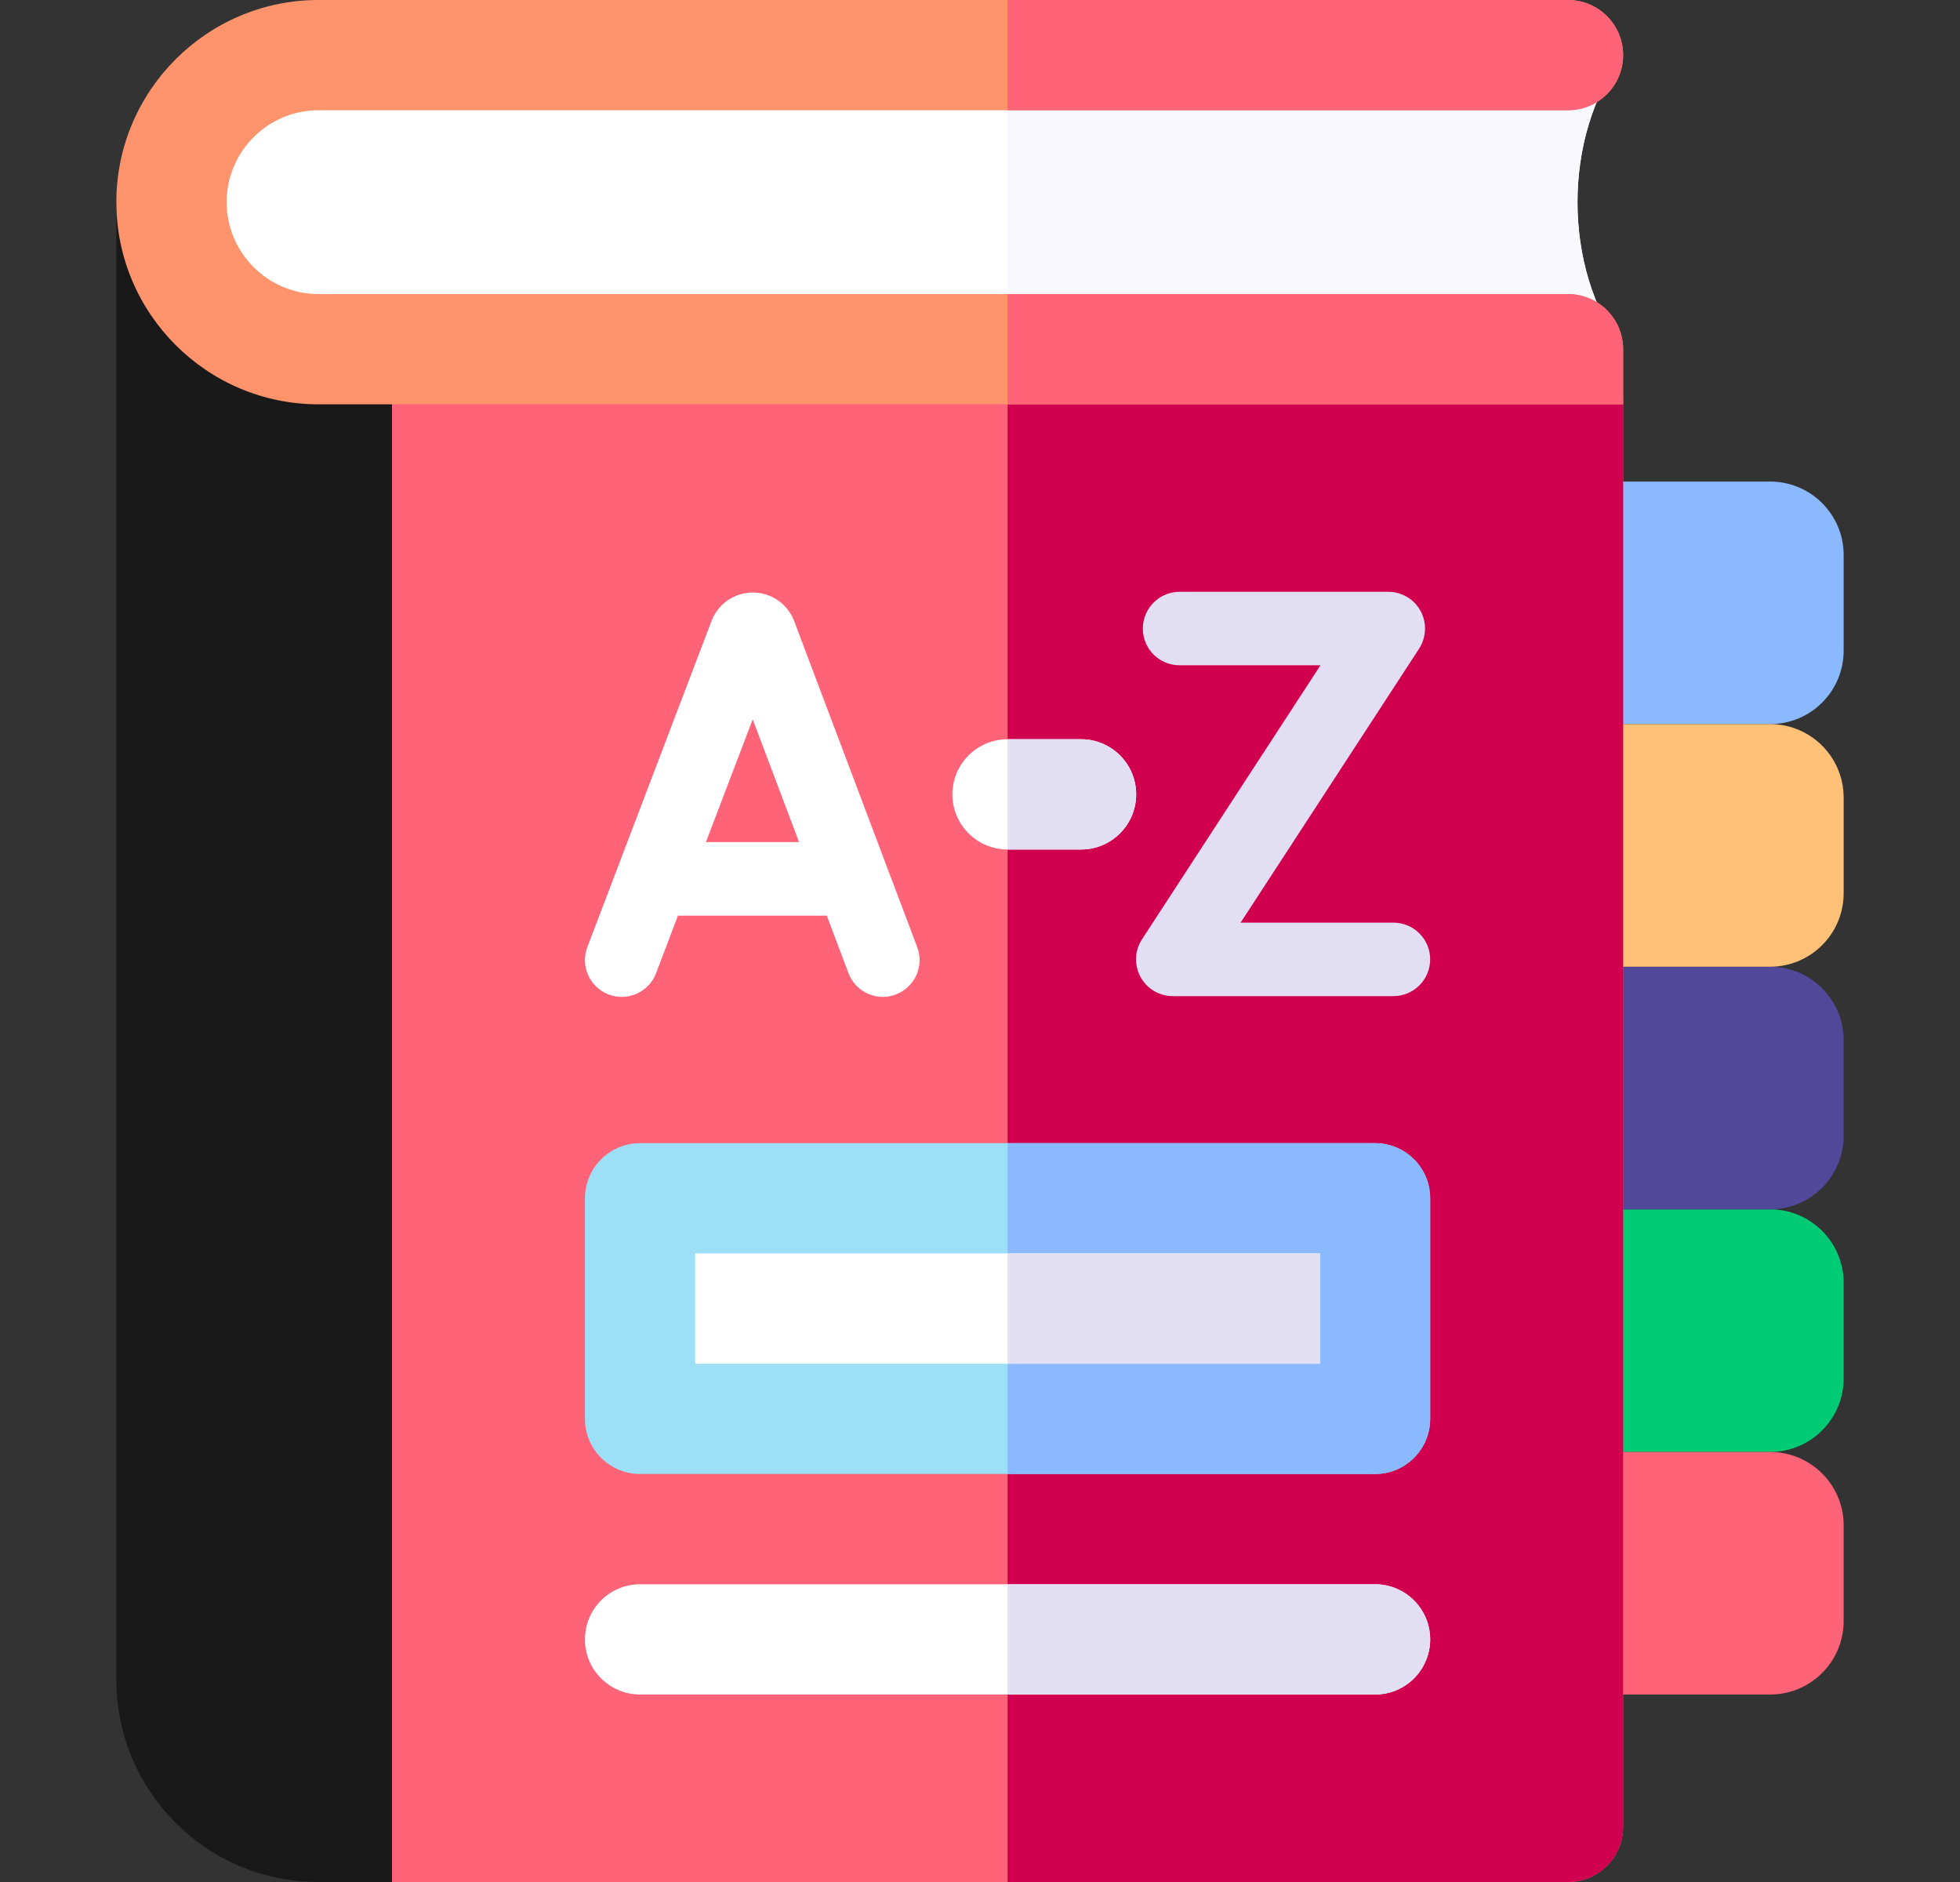 <svg width="25" height="24" viewBox="0 0 25 24" fill="none" xmlns="http://www.w3.org/2000/svg">
<rect x="0" y="0" width="25" height="24" fill="#333333" stroke="none"/>
<g id="fi_3285819">
<g id="Group">
<g id="Group_2">
<path id="Vector" d="M20.703 18.516H22.578C23.096 18.516 23.516 18.096 23.516 17.578V16.359C23.516 15.842 23.096 15.422 22.578 15.422H20.703C20.315 15.422 20 15.737 20 16.125V17.812C20 18.201 20.315 18.516 20.703 18.516Z" fill="#00CB75"/>
<path id="Vector_2" d="M20.703 21.609H22.578C23.096 21.609 23.516 21.19 23.516 20.672V19.453C23.516 18.935 23.096 18.516 22.578 18.516H20.703C20.315 18.516 20 18.83 20 19.219V20.906C20 21.295 20.315 21.609 20.703 21.609Z" fill="#FF6378"/>
<path id="Vector_3" d="M20 13.031V14.719C20 15.107 20.315 15.422 20.703 15.422H22.578C23.096 15.422 23.516 15.002 23.516 14.484V13.266C23.516 12.748 23.096 12.328 22.578 12.328H20.703C20.315 12.328 20 12.643 20 13.031Z" fill="#51489A"/>
<path id="Vector_4" d="M22.578 6.141H20.703C20.315 6.141 20 6.455 20 6.844V8.531C20 8.92 20.315 9.234 20.703 9.234H22.578C23.096 9.234 23.516 8.815 23.516 8.297V7.078C23.516 6.56 23.096 6.141 22.578 6.141Z" fill="#8BB9FF"/>
<path id="Vector_5" d="M22.578 9.234H20.703C20.315 9.234 20 9.549 20 9.938V11.625C20 12.013 20.315 12.328 20.703 12.328H22.578C23.096 12.328 23.516 11.908 23.516 11.391V10.172C23.516 9.654 23.096 9.234 22.578 9.234Z" fill="#FFC178"/>
</g>
<g id="Group_3">
<g id="Group_4">
<g id="Group_5">
<g id="Group_6">
<path id="Vector_6" d="M1.484 2.578V21.422C1.484 22.846 2.639 24 4.062 24H5C5.388 24 5.703 23.685 5.703 23.297V4.453H2.891V2.578H1.484Z" fill="#191919"/>
<g id="Group_7">
<path id="Vector_7" d="M20.703 4.453C19.927 3.418 19.927 1.739 20.703 0.703H4.062C3.027 0.703 2.188 1.543 2.188 2.578C2.188 3.614 3.027 4.453 4.062 4.453H20.703Z" fill="white"/>
</g>
<g id="Group_8">
<path id="Vector_8" d="M20.703 0.703H12.852V4.453H20.703C19.927 3.418 19.927 1.739 20.703 0.703Z" fill="#F9F8FF"/>
</g>
<g id="Group_9">
<path id="Vector_9" d="M20.703 5.156C20.703 4.768 20.388 4.453 20 4.453H5.703C5.315 4.453 5 4.768 5 5.156V24H20C20.388 24 20.703 23.685 20.703 23.297V5.156Z" fill="#FF6378"/>
<path id="Vector_10" d="M20.703 5.156C20.703 4.768 20.388 4.453 20 4.453H12.852V24H20C20.388 24 20.703 23.685 20.703 23.297V5.156Z" fill="#D0004F"/>
</g>
<g id="Group_10">
<g id="Group_11">
<path id="Vector_11" d="M20.703 5.156H4.062C2.641 5.156 1.484 4 1.484 2.578C1.484 1.157 2.641 0 4.062 0H20C20.388 0 20.703 0.315 20.703 0.703C20.703 1.091 20.388 1.406 20 1.406H4.062C3.416 1.406 2.891 1.932 2.891 2.578C2.891 3.224 3.416 3.75 4.062 3.75H20C20.388 3.75 20.703 4.065 20.703 4.453V5.156Z" fill="#FF936B"/>
</g>
</g>
<g id="Group_12">
<path id="Vector_12" d="M20 1.406C20.388 1.406 20.703 1.091 20.703 0.703C20.703 0.315 20.388 0 20 0H12.852V1.406H20Z" fill="#FF6378"/>
<path id="Vector_13" d="M20 3.75H12.852V5.156H20.703V4.453C20.703 4.065 20.388 3.75 20 3.75Z" fill="#FF6378"/>
</g>
</g>
</g>
</g>
</g>
<g id="Group_13">
<path id="Vector_14" d="M11.699 12.078L10.129 7.919C10.128 7.915 10.126 7.91 10.124 7.906C10.037 7.694 9.832 7.556 9.602 7.556C9.602 7.556 9.602 7.556 9.602 7.556C9.372 7.557 9.167 7.694 9.08 7.907C9.079 7.911 9.077 7.914 9.076 7.918L7.492 12.077C7.4 12.319 7.521 12.59 7.763 12.682C8.005 12.774 8.276 12.653 8.368 12.411L8.647 11.677H10.546L10.822 12.409C10.893 12.597 11.071 12.713 11.261 12.713C11.316 12.713 11.372 12.703 11.426 12.682C11.668 12.591 11.791 12.321 11.699 12.078ZM9.004 10.739L9.601 9.173L10.192 10.739H9.004Z" fill="white"/>
<g id="Group_14">
<path id="Vector_15" d="M17.773 12.703H14.959C14.787 12.703 14.629 12.609 14.547 12.458C14.465 12.306 14.472 12.123 14.566 11.979L16.843 8.484H15.046C14.787 8.484 14.577 8.275 14.577 8.016C14.577 7.757 14.787 7.547 15.046 7.547H17.708C17.88 7.547 18.038 7.641 18.12 7.792C18.202 7.943 18.194 8.127 18.101 8.272L15.824 11.766H17.773C18.032 11.766 18.242 11.976 18.242 12.234C18.242 12.493 18.032 12.703 17.773 12.703Z" fill="#E2DFF4"/>
</g>
<g id="Group_15">
<path id="Vector_16" d="M13.789 10.833H12.852C12.463 10.833 12.148 10.518 12.148 10.13C12.148 9.742 12.463 9.427 12.852 9.427H13.789C14.177 9.427 14.492 9.742 14.492 10.13C14.492 10.518 14.177 10.833 13.789 10.833Z" fill="white"/>
</g>
<path id="Vector_17" d="M13.789 9.427H12.852H12.852V10.833H12.852H13.789C14.177 10.833 14.492 10.518 14.492 10.13C14.492 9.742 14.178 9.427 13.789 9.427Z" fill="#E2DFF4"/>
<path id="Vector_18" d="M17.539 18.797H8.164C7.776 18.797 7.461 18.482 7.461 18.094V15.281C7.461 14.893 7.776 14.578 8.164 14.578H17.539C17.927 14.578 18.242 14.893 18.242 15.281V18.094C18.242 18.482 17.927 18.797 17.539 18.797Z" fill="#9DDFF6"/>
<path id="Vector_19" d="M17.539 14.578H12.852V18.797H17.539C17.927 18.797 18.242 18.482 18.242 18.094V15.281C18.242 14.893 17.927 14.578 17.539 14.578Z" fill="#8BB9FF"/>
<path id="Vector_20" d="M8.867 15.984H16.836V17.391H8.867V15.984Z" fill="white"/>
<path id="Vector_21" d="M12.852 15.984H16.836V17.391H12.852V15.984Z" fill="#E2DFF4"/>
<g id="Group_16">
<path id="Vector_22" d="M17.539 21.609H8.164C7.776 21.609 7.461 21.295 7.461 20.906C7.461 20.518 7.776 20.203 8.164 20.203H17.539C17.927 20.203 18.242 20.518 18.242 20.906C18.242 21.295 17.927 21.609 17.539 21.609Z" fill="white"/>
</g>
<path id="Vector_23" d="M17.539 20.203H12.852V21.609H17.539C17.927 21.609 18.242 21.295 18.242 20.906C18.242 20.518 17.927 20.203 17.539 20.203Z" fill="#E2DFF4"/>
</g>
</g>
</g>
</svg>
